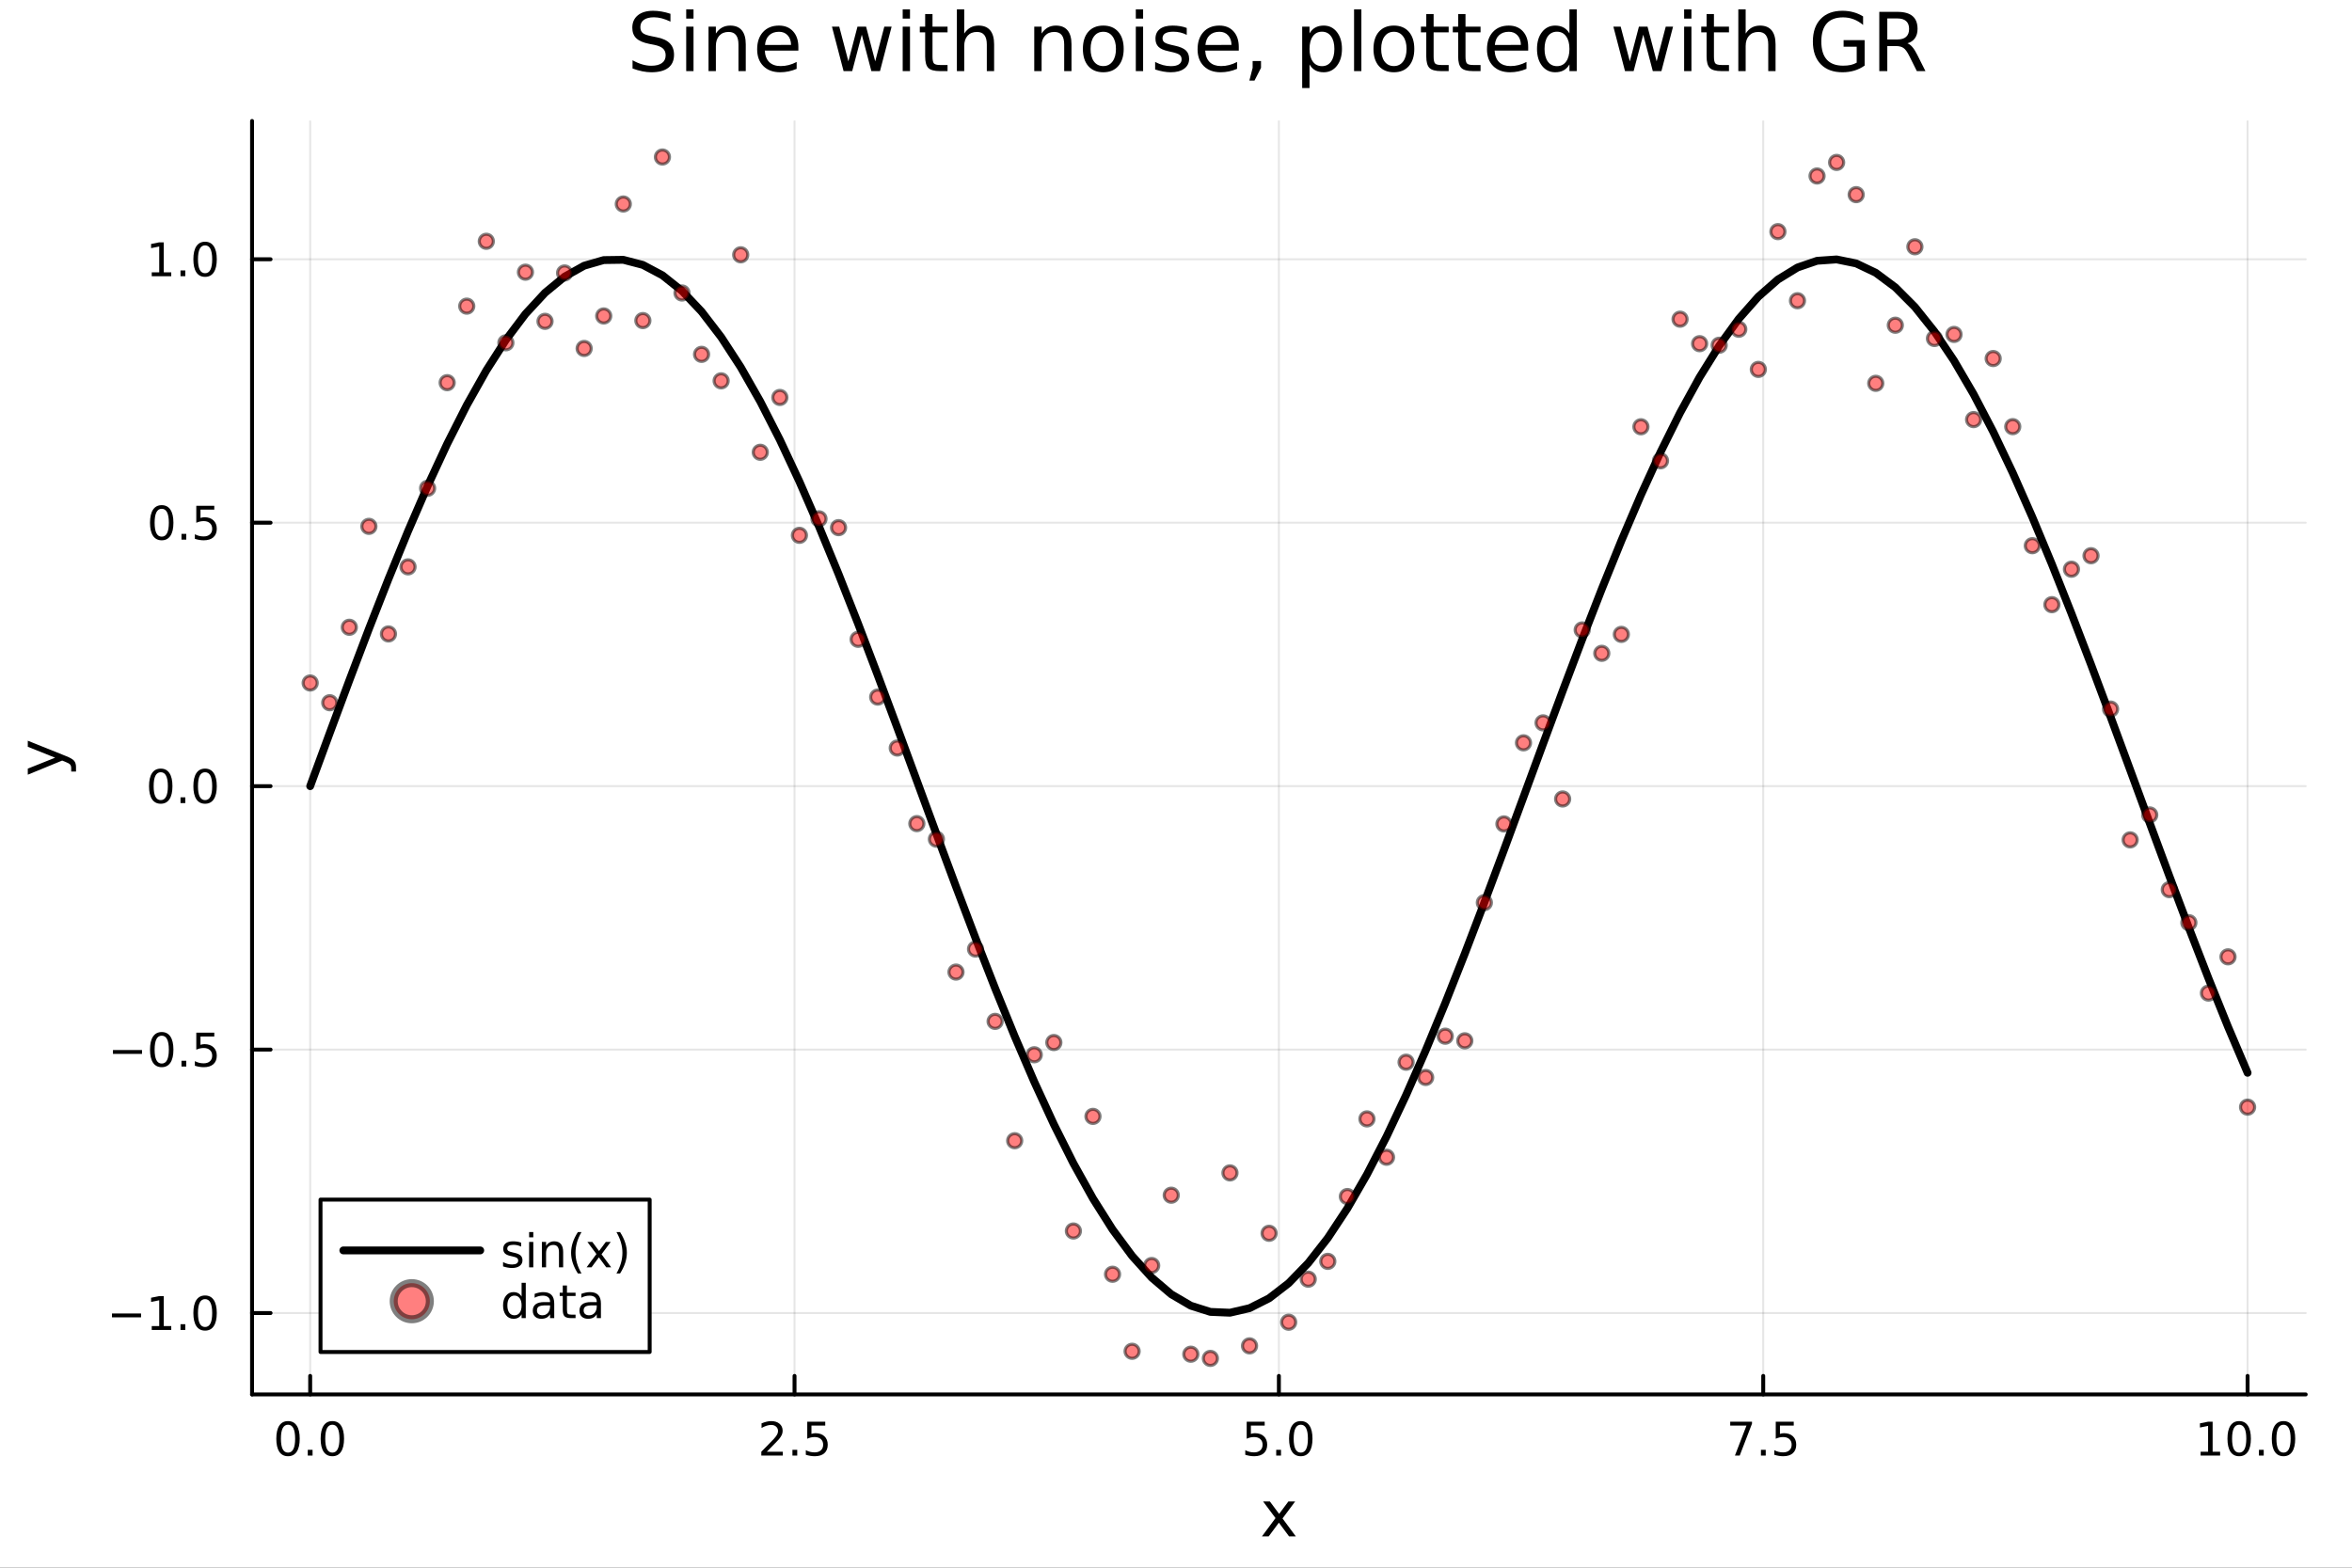 <?xml version="1.0" encoding="utf-8"?>
<svg xmlns="http://www.w3.org/2000/svg" xmlns:xlink="http://www.w3.org/1999/xlink" width="600" height="400" viewBox="0 0 2400 1600">
<rect x="0" y="0" width="2400" height="1600" fill="#333333" stroke="none"/>
<defs>
  <clipPath id="clip000">
    <rect x="0" y="0" width="2400" height="1600"/>
  </clipPath>
</defs>
<path clip-path="url(#clip000)" d="M0 1600 L2400 1600 L2400 0 L0 0  Z" fill="#ffffff" fill-rule="evenodd" fill-opacity="1"/>
<defs>
  <clipPath id="clip001">
    <rect x="480" y="0" width="1681" height="1600"/>
  </clipPath>
</defs>
<path clip-path="url(#clip000)" d="M257.204 1423.18 L2352.76 1423.18 L2352.76 123.472 L257.204 123.472  Z" fill="#ffffff" fill-rule="evenodd" fill-opacity="1"/>
<defs>
  <clipPath id="clip002">
    <rect x="257" y="123" width="2097" height="1301"/>
  </clipPath>
</defs>
<polyline clip-path="url(#clip002)" style="stroke:#000000; stroke-linecap:round; stroke-linejoin:round; stroke-width:2; stroke-opacity:0.1; fill:none" points="316.512,1423.18 316.512,123.472 "/>
<polyline clip-path="url(#clip002)" style="stroke:#000000; stroke-linecap:round; stroke-linejoin:round; stroke-width:2; stroke-opacity:0.1; fill:none" points="810.746,1423.18 810.746,123.472 "/>
<polyline clip-path="url(#clip002)" style="stroke:#000000; stroke-linecap:round; stroke-linejoin:round; stroke-width:2; stroke-opacity:0.1; fill:none" points="1304.98,1423.18 1304.98,123.472 "/>
<polyline clip-path="url(#clip002)" style="stroke:#000000; stroke-linecap:round; stroke-linejoin:round; stroke-width:2; stroke-opacity:0.1; fill:none" points="1799.21,1423.18 1799.21,123.472 "/>
<polyline clip-path="url(#clip002)" style="stroke:#000000; stroke-linecap:round; stroke-linejoin:round; stroke-width:2; stroke-opacity:0.1; fill:none" points="2293.45,1423.18 2293.45,123.472 "/>
<polyline clip-path="url(#clip002)" style="stroke:#000000; stroke-linecap:round; stroke-linejoin:round; stroke-width:2; stroke-opacity:0.1; fill:none" points="257.204,1340.1 2352.76,1340.1 "/>
<polyline clip-path="url(#clip002)" style="stroke:#000000; stroke-linecap:round; stroke-linejoin:round; stroke-width:2; stroke-opacity:0.1; fill:none" points="257.204,1071.23 2352.76,1071.23 "/>
<polyline clip-path="url(#clip002)" style="stroke:#000000; stroke-linecap:round; stroke-linejoin:round; stroke-width:2; stroke-opacity:0.1; fill:none" points="257.204,802.356 2352.76,802.356 "/>
<polyline clip-path="url(#clip002)" style="stroke:#000000; stroke-linecap:round; stroke-linejoin:round; stroke-width:2; stroke-opacity:0.1; fill:none" points="257.204,533.484 2352.76,533.484 "/>
<polyline clip-path="url(#clip002)" style="stroke:#000000; stroke-linecap:round; stroke-linejoin:round; stroke-width:2; stroke-opacity:0.1; fill:none" points="257.204,264.612 2352.76,264.612 "/>
<polyline clip-path="url(#clip000)" style="stroke:#000000; stroke-linecap:round; stroke-linejoin:round; stroke-width:4; stroke-opacity:1; fill:none" points="257.204,1423.18 2352.76,1423.18 "/>
<polyline clip-path="url(#clip000)" style="stroke:#000000; stroke-linecap:round; stroke-linejoin:round; stroke-width:4; stroke-opacity:1; fill:none" points="316.512,1423.18 316.512,1404.28 "/>
<polyline clip-path="url(#clip000)" style="stroke:#000000; stroke-linecap:round; stroke-linejoin:round; stroke-width:4; stroke-opacity:1; fill:none" points="810.746,1423.18 810.746,1404.28 "/>
<polyline clip-path="url(#clip000)" style="stroke:#000000; stroke-linecap:round; stroke-linejoin:round; stroke-width:4; stroke-opacity:1; fill:none" points="1304.98,1423.18 1304.98,1404.28 "/>
<polyline clip-path="url(#clip000)" style="stroke:#000000; stroke-linecap:round; stroke-linejoin:round; stroke-width:4; stroke-opacity:1; fill:none" points="1799.21,1423.18 1799.21,1404.28 "/>
<polyline clip-path="url(#clip000)" style="stroke:#000000; stroke-linecap:round; stroke-linejoin:round; stroke-width:4; stroke-opacity:1; fill:none" points="2293.45,1423.18 2293.45,1404.28 "/>
<path clip-path="url(#clip000)" d="M293.896 1454.1 Q290.285 1454.1 288.457 1457.66 Q286.651 1461.2 286.651 1468.33 Q286.651 1475.44 288.457 1479.01 Q290.285 1482.55 293.896 1482.55 Q297.531 1482.55 299.336 1479.01 Q301.165 1475.44 301.165 1468.33 Q301.165 1461.2 299.336 1457.66 Q297.531 1454.1 293.896 1454.1 M293.896 1450.39 Q299.707 1450.39 302.762 1455 Q305.841 1459.58 305.841 1468.33 Q305.841 1477.06 302.762 1481.67 Q299.707 1486.25 293.896 1486.25 Q288.086 1486.25 285.008 1481.67 Q281.952 1477.06 281.952 1468.33 Q281.952 1459.58 285.008 1455 Q288.086 1450.39 293.896 1450.39 Z" fill="#000000" fill-rule="nonzero" fill-opacity="1" /><path clip-path="url(#clip000)" d="M314.058 1479.7 L318.943 1479.7 L318.943 1485.58 L314.058 1485.58 L314.058 1479.7 Z" fill="#000000" fill-rule="nonzero" fill-opacity="1" /><path clip-path="url(#clip000)" d="M339.128 1454.1 Q335.517 1454.1 333.688 1457.66 Q331.882 1461.2 331.882 1468.33 Q331.882 1475.44 333.688 1479.01 Q335.517 1482.55 339.128 1482.55 Q342.762 1482.55 344.568 1479.01 Q346.396 1475.44 346.396 1468.33 Q346.396 1461.2 344.568 1457.66 Q342.762 1454.1 339.128 1454.1 M339.128 1450.39 Q344.938 1450.39 347.993 1455 Q351.072 1459.58 351.072 1468.33 Q351.072 1477.06 347.993 1481.67 Q344.938 1486.25 339.128 1486.25 Q333.318 1486.25 330.239 1481.67 Q327.183 1477.06 327.183 1468.33 Q327.183 1459.58 330.239 1455 Q333.318 1450.39 339.128 1450.39 Z" fill="#000000" fill-rule="nonzero" fill-opacity="1" /><path clip-path="url(#clip000)" d="M782.482 1481.64 L798.802 1481.64 L798.802 1485.58 L776.857 1485.58 L776.857 1481.64 Q779.519 1478.89 784.103 1474.26 Q788.709 1469.61 789.89 1468.27 Q792.135 1465.74 793.015 1464.01 Q793.917 1462.25 793.917 1460.56 Q793.917 1457.8 791.973 1456.07 Q790.052 1454.33 786.95 1454.33 Q784.751 1454.33 782.297 1455.09 Q779.867 1455.86 777.089 1457.41 L777.089 1452.69 Q779.913 1451.55 782.367 1450.97 Q784.82 1450.39 786.857 1450.39 Q792.228 1450.39 795.422 1453.08 Q798.616 1455.77 798.616 1460.26 Q798.616 1462.39 797.806 1464.31 Q797.019 1466.2 794.913 1468.8 Q794.334 1469.47 791.232 1472.69 Q788.13 1475.88 782.482 1481.64 Z" fill="#000000" fill-rule="nonzero" fill-opacity="1" /><path clip-path="url(#clip000)" d="M808.616 1479.7 L813.501 1479.7 L813.501 1485.58 L808.616 1485.58 L808.616 1479.7 Z" fill="#000000" fill-rule="nonzero" fill-opacity="1" /><path clip-path="url(#clip000)" d="M823.732 1451.02 L842.088 1451.02 L842.088 1454.96 L828.014 1454.96 L828.014 1463.43 Q829.033 1463.08 830.051 1462.92 Q831.07 1462.73 832.089 1462.73 Q837.876 1462.73 841.255 1465.9 Q844.635 1469.08 844.635 1474.49 Q844.635 1480.07 841.163 1483.17 Q837.69 1486.25 831.371 1486.25 Q829.195 1486.25 826.927 1485.88 Q824.681 1485.51 822.274 1484.77 L822.274 1480.07 Q824.357 1481.2 826.579 1481.76 Q828.801 1482.32 831.278 1482.32 Q835.283 1482.32 837.621 1480.21 Q839.959 1478.1 839.959 1474.49 Q839.959 1470.88 837.621 1468.77 Q835.283 1466.67 831.278 1466.67 Q829.403 1466.67 827.528 1467.08 Q825.677 1467.5 823.732 1468.38 L823.732 1451.02 Z" fill="#000000" fill-rule="nonzero" fill-opacity="1" /><path clip-path="url(#clip000)" d="M1272.14 1451.02 L1290.5 1451.02 L1290.5 1454.96 L1276.43 1454.96 L1276.43 1463.43 Q1277.45 1463.08 1278.46 1462.92 Q1279.48 1462.73 1280.5 1462.73 Q1286.29 1462.73 1289.67 1465.9 Q1293.05 1469.08 1293.05 1474.49 Q1293.05 1480.07 1289.57 1483.17 Q1286.1 1486.25 1279.78 1486.25 Q1277.61 1486.25 1275.34 1485.88 Q1273.09 1485.51 1270.69 1484.77 L1270.69 1480.07 Q1272.77 1481.2 1274.99 1481.76 Q1277.21 1482.32 1279.69 1482.32 Q1283.7 1482.32 1286.03 1480.21 Q1288.37 1478.1 1288.37 1474.49 Q1288.37 1470.88 1286.03 1468.77 Q1283.7 1466.67 1279.69 1466.67 Q1277.82 1466.67 1275.94 1467.08 Q1274.09 1467.5 1272.14 1468.38 L1272.14 1451.02 Z" fill="#000000" fill-rule="nonzero" fill-opacity="1" /><path clip-path="url(#clip000)" d="M1302.26 1479.7 L1307.14 1479.7 L1307.14 1485.58 L1302.26 1485.58 L1302.26 1479.7 Z" fill="#000000" fill-rule="nonzero" fill-opacity="1" /><path clip-path="url(#clip000)" d="M1327.33 1454.1 Q1323.72 1454.1 1321.89 1457.66 Q1320.08 1461.2 1320.08 1468.33 Q1320.08 1475.44 1321.89 1479.01 Q1323.72 1482.55 1327.33 1482.55 Q1330.96 1482.55 1332.77 1479.01 Q1334.6 1475.44 1334.6 1468.33 Q1334.6 1461.2 1332.77 1457.66 Q1330.96 1454.1 1327.33 1454.1 M1327.33 1450.39 Q1333.14 1450.39 1336.2 1455 Q1339.27 1459.58 1339.27 1468.33 Q1339.27 1477.06 1336.2 1481.67 Q1333.14 1486.25 1327.33 1486.25 Q1321.52 1486.25 1318.44 1481.67 Q1315.39 1477.06 1315.39 1468.33 Q1315.39 1459.58 1318.44 1455 Q1321.52 1450.39 1327.33 1450.39 Z" fill="#000000" fill-rule="nonzero" fill-opacity="1" /><path clip-path="url(#clip000)" d="M1765.53 1451.02 L1787.76 1451.02 L1787.76 1453.01 L1775.21 1485.58 L1770.33 1485.58 L1782.13 1454.96 L1765.53 1454.96 L1765.53 1451.02 Z" fill="#000000" fill-rule="nonzero" fill-opacity="1" /><path clip-path="url(#clip000)" d="M1796.88 1479.7 L1801.76 1479.7 L1801.76 1485.58 L1796.88 1485.58 L1796.88 1479.7 Z" fill="#000000" fill-rule="nonzero" fill-opacity="1" /><path clip-path="url(#clip000)" d="M1811.99 1451.02 L1830.35 1451.02 L1830.35 1454.96 L1816.27 1454.96 L1816.27 1463.43 Q1817.29 1463.08 1818.31 1462.92 Q1819.33 1462.73 1820.35 1462.73 Q1826.14 1462.73 1829.51 1465.9 Q1832.89 1469.08 1832.89 1474.49 Q1832.89 1480.07 1829.42 1483.17 Q1825.95 1486.25 1819.63 1486.25 Q1817.45 1486.25 1815.19 1485.88 Q1812.94 1485.51 1810.53 1484.77 L1810.53 1480.07 Q1812.62 1481.2 1814.84 1481.76 Q1817.06 1482.32 1819.54 1482.32 Q1823.54 1482.32 1825.88 1480.21 Q1828.22 1478.1 1828.22 1474.49 Q1828.22 1470.88 1825.88 1468.77 Q1823.54 1466.67 1819.54 1466.67 Q1817.66 1466.67 1815.79 1467.08 Q1813.94 1467.5 1811.99 1468.38 L1811.99 1451.02 Z" fill="#000000" fill-rule="nonzero" fill-opacity="1" /><path clip-path="url(#clip000)" d="M2245.52 1481.64 L2253.16 1481.64 L2253.16 1455.28 L2244.85 1456.95 L2244.85 1452.69 L2253.11 1451.02 L2257.79 1451.02 L2257.79 1481.64 L2265.43 1481.64 L2265.43 1485.58 L2245.52 1485.58 L2245.52 1481.64 Z" fill="#000000" fill-rule="nonzero" fill-opacity="1" /><path clip-path="url(#clip000)" d="M2284.87 1454.1 Q2281.26 1454.1 2279.43 1457.66 Q2277.63 1461.2 2277.63 1468.33 Q2277.63 1475.44 2279.43 1479.01 Q2281.26 1482.55 2284.87 1482.55 Q2288.51 1482.55 2290.31 1479.01 Q2292.14 1475.44 2292.14 1468.33 Q2292.14 1461.2 2290.31 1457.66 Q2288.51 1454.1 2284.87 1454.1 M2284.87 1450.39 Q2290.68 1450.39 2293.74 1455 Q2296.82 1459.58 2296.82 1468.33 Q2296.82 1477.06 2293.74 1481.67 Q2290.68 1486.25 2284.87 1486.25 Q2279.06 1486.25 2275.98 1481.67 Q2272.93 1477.06 2272.93 1468.33 Q2272.93 1459.58 2275.98 1455 Q2279.06 1450.39 2284.87 1450.39 Z" fill="#000000" fill-rule="nonzero" fill-opacity="1" /><path clip-path="url(#clip000)" d="M2305.03 1479.7 L2309.92 1479.7 L2309.92 1485.58 L2305.03 1485.58 L2305.03 1479.7 Z" fill="#000000" fill-rule="nonzero" fill-opacity="1" /><path clip-path="url(#clip000)" d="M2330.1 1454.1 Q2326.49 1454.1 2324.66 1457.66 Q2322.86 1461.2 2322.86 1468.33 Q2322.86 1475.44 2324.66 1479.01 Q2326.49 1482.55 2330.1 1482.55 Q2333.74 1482.55 2335.54 1479.01 Q2337.37 1475.44 2337.37 1468.33 Q2337.37 1461.2 2335.54 1457.66 Q2333.74 1454.1 2330.1 1454.1 M2330.1 1450.39 Q2335.91 1450.39 2338.97 1455 Q2342.05 1459.58 2342.05 1468.33 Q2342.05 1477.06 2338.97 1481.67 Q2335.91 1486.25 2330.1 1486.25 Q2324.29 1486.25 2321.21 1481.67 Q2318.16 1477.06 2318.16 1468.33 Q2318.16 1459.58 2321.21 1455 Q2324.29 1450.39 2330.1 1450.39 Z" fill="#000000" fill-rule="nonzero" fill-opacity="1" /><path clip-path="url(#clip000)" d="M1321.59 1532.4 L1308.7 1549.74 L1322.26 1568.04 L1315.36 1568.04 L1304.98 1554.04 L1294.6 1568.04 L1287.7 1568.04 L1301.54 1549.39 L1288.87 1532.4 L1295.78 1532.4 L1305.23 1545.1 L1314.69 1532.4 L1321.59 1532.4 Z" fill="#000000" fill-rule="nonzero" fill-opacity="1" /><polyline clip-path="url(#clip000)" style="stroke:#000000; stroke-linecap:round; stroke-linejoin:round; stroke-width:4; stroke-opacity:1; fill:none" points="257.204,1423.18 257.204,123.472 "/>
<polyline clip-path="url(#clip000)" style="stroke:#000000; stroke-linecap:round; stroke-linejoin:round; stroke-width:4; stroke-opacity:1; fill:none" points="257.204,1340.1 276.102,1340.1 "/>
<polyline clip-path="url(#clip000)" style="stroke:#000000; stroke-linecap:round; stroke-linejoin:round; stroke-width:4; stroke-opacity:1; fill:none" points="257.204,1071.23 276.102,1071.23 "/>
<polyline clip-path="url(#clip000)" style="stroke:#000000; stroke-linecap:round; stroke-linejoin:round; stroke-width:4; stroke-opacity:1; fill:none" points="257.204,802.356 276.102,802.356 "/>
<polyline clip-path="url(#clip000)" style="stroke:#000000; stroke-linecap:round; stroke-linejoin:round; stroke-width:4; stroke-opacity:1; fill:none" points="257.204,533.484 276.102,533.484 "/>
<polyline clip-path="url(#clip000)" style="stroke:#000000; stroke-linecap:round; stroke-linejoin:round; stroke-width:4; stroke-opacity:1; fill:none" points="257.204,264.612 276.102,264.612 "/>
<path clip-path="url(#clip000)" d="M114.26 1340.55 L143.936 1340.55 L143.936 1344.49 L114.26 1344.49 L114.26 1340.55 Z" fill="#000000" fill-rule="nonzero" fill-opacity="1" /><path clip-path="url(#clip000)" d="M154.839 1353.44 L162.477 1353.44 L162.477 1327.08 L154.167 1328.74 L154.167 1324.49 L162.431 1322.82 L167.107 1322.82 L167.107 1353.44 L174.746 1353.44 L174.746 1357.38 L154.839 1357.38 L154.839 1353.44 Z" fill="#000000" fill-rule="nonzero" fill-opacity="1" /><path clip-path="url(#clip000)" d="M184.19 1351.5 L189.075 1351.5 L189.075 1357.38 L184.19 1357.38 L184.19 1351.5 Z" fill="#000000" fill-rule="nonzero" fill-opacity="1" /><path clip-path="url(#clip000)" d="M209.26 1325.9 Q205.649 1325.9 203.82 1329.46 Q202.014 1333 202.014 1340.13 Q202.014 1347.24 203.82 1350.8 Q205.649 1354.35 209.26 1354.35 Q212.894 1354.35 214.699 1350.8 Q216.528 1347.24 216.528 1340.13 Q216.528 1333 214.699 1329.46 Q212.894 1325.9 209.26 1325.9 M209.26 1322.19 Q215.07 1322.19 218.125 1326.8 Q221.204 1331.38 221.204 1340.13 Q221.204 1348.86 218.125 1353.47 Q215.07 1358.05 209.26 1358.05 Q203.449 1358.05 200.371 1353.47 Q197.315 1348.86 197.315 1340.13 Q197.315 1331.38 200.371 1326.8 Q203.449 1322.19 209.26 1322.19 Z" fill="#000000" fill-rule="nonzero" fill-opacity="1" /><path clip-path="url(#clip000)" d="M115.256 1071.68 L144.931 1071.68 L144.931 1075.61 L115.256 1075.61 L115.256 1071.68 Z" fill="#000000" fill-rule="nonzero" fill-opacity="1" /><path clip-path="url(#clip000)" d="M165.024 1057.03 Q161.413 1057.03 159.584 1060.59 Q157.778 1064.13 157.778 1071.26 Q157.778 1078.37 159.584 1081.93 Q161.413 1085.47 165.024 1085.47 Q168.658 1085.47 170.464 1081.93 Q172.292 1078.37 172.292 1071.26 Q172.292 1064.13 170.464 1060.59 Q168.658 1057.03 165.024 1057.03 M165.024 1053.32 Q170.834 1053.32 173.889 1057.93 Q176.968 1062.51 176.968 1071.26 Q176.968 1079.99 173.889 1084.6 Q170.834 1089.18 165.024 1089.18 Q159.214 1089.18 156.135 1084.6 Q153.079 1079.99 153.079 1071.26 Q153.079 1062.51 156.135 1057.93 Q159.214 1053.32 165.024 1053.32 Z" fill="#000000" fill-rule="nonzero" fill-opacity="1" /><path clip-path="url(#clip000)" d="M185.186 1082.63 L190.07 1082.63 L190.07 1088.51 L185.186 1088.51 L185.186 1082.63 Z" fill="#000000" fill-rule="nonzero" fill-opacity="1" /><path clip-path="url(#clip000)" d="M200.301 1053.95 L218.658 1053.95 L218.658 1057.88 L204.584 1057.88 L204.584 1066.35 Q205.602 1066.01 206.621 1065.85 Q207.639 1065.66 208.658 1065.66 Q214.445 1065.66 217.824 1068.83 Q221.204 1072 221.204 1077.42 Q221.204 1083 217.732 1086.1 Q214.26 1089.18 207.94 1089.18 Q205.764 1089.18 203.496 1088.81 Q201.25 1088.44 198.843 1087.7 L198.843 1083 Q200.926 1084.13 203.149 1084.69 Q205.371 1085.24 207.848 1085.24 Q211.852 1085.24 214.19 1083.14 Q216.528 1081.03 216.528 1077.42 Q216.528 1073.81 214.19 1071.7 Q211.852 1069.6 207.848 1069.6 Q205.973 1069.6 204.098 1070.01 Q202.246 1070.43 200.301 1071.31 L200.301 1053.95 Z" fill="#000000" fill-rule="nonzero" fill-opacity="1" /><path clip-path="url(#clip000)" d="M164.028 788.154 Q160.417 788.154 158.589 791.719 Q156.783 795.261 156.783 802.39 Q156.783 809.497 158.589 813.062 Q160.417 816.603 164.028 816.603 Q167.663 816.603 169.468 813.062 Q171.297 809.497 171.297 802.39 Q171.297 795.261 169.468 791.719 Q167.663 788.154 164.028 788.154 M164.028 784.451 Q169.839 784.451 172.894 789.057 Q175.973 793.64 175.973 802.39 Q175.973 811.117 172.894 815.724 Q169.839 820.307 164.028 820.307 Q158.218 820.307 155.14 815.724 Q152.084 811.117 152.084 802.39 Q152.084 793.64 155.14 789.057 Q158.218 784.451 164.028 784.451 Z" fill="#000000" fill-rule="nonzero" fill-opacity="1" /><path clip-path="url(#clip000)" d="M184.19 813.756 L189.075 813.756 L189.075 819.636 L184.19 819.636 L184.19 813.756 Z" fill="#000000" fill-rule="nonzero" fill-opacity="1" /><path clip-path="url(#clip000)" d="M209.26 788.154 Q205.649 788.154 203.82 791.719 Q202.014 795.261 202.014 802.39 Q202.014 809.497 203.82 813.062 Q205.649 816.603 209.26 816.603 Q212.894 816.603 214.699 813.062 Q216.528 809.497 216.528 802.39 Q216.528 795.261 214.699 791.719 Q212.894 788.154 209.26 788.154 M209.26 784.451 Q215.07 784.451 218.125 789.057 Q221.204 793.64 221.204 802.39 Q221.204 811.117 218.125 815.724 Q215.07 820.307 209.26 820.307 Q203.449 820.307 200.371 815.724 Q197.315 811.117 197.315 802.39 Q197.315 793.64 200.371 789.057 Q203.449 784.451 209.26 784.451 Z" fill="#000000" fill-rule="nonzero" fill-opacity="1" /><path clip-path="url(#clip000)" d="M165.024 519.283 Q161.413 519.283 159.584 522.848 Q157.778 526.389 157.778 533.519 Q157.778 540.625 159.584 544.19 Q161.413 547.732 165.024 547.732 Q168.658 547.732 170.464 544.19 Q172.292 540.625 172.292 533.519 Q172.292 526.389 170.464 522.848 Q168.658 519.283 165.024 519.283 M165.024 515.579 Q170.834 515.579 173.889 520.185 Q176.968 524.769 176.968 533.519 Q176.968 542.246 173.889 546.852 Q170.834 551.435 165.024 551.435 Q159.214 551.435 156.135 546.852 Q153.079 542.246 153.079 533.519 Q153.079 524.769 156.135 520.185 Q159.214 515.579 165.024 515.579 Z" fill="#000000" fill-rule="nonzero" fill-opacity="1" /><path clip-path="url(#clip000)" d="M185.186 544.884 L190.07 544.884 L190.07 550.764 L185.186 550.764 L185.186 544.884 Z" fill="#000000" fill-rule="nonzero" fill-opacity="1" /><path clip-path="url(#clip000)" d="M200.301 516.204 L218.658 516.204 L218.658 520.139 L204.584 520.139 L204.584 528.611 Q205.602 528.264 206.621 528.102 Q207.639 527.917 208.658 527.917 Q214.445 527.917 217.824 531.088 Q221.204 534.259 221.204 539.676 Q221.204 545.255 217.732 548.357 Q214.26 551.435 207.94 551.435 Q205.764 551.435 203.496 551.065 Q201.25 550.695 198.843 549.954 L198.843 545.255 Q200.926 546.389 203.149 546.945 Q205.371 547.5 207.848 547.5 Q211.852 547.5 214.19 545.394 Q216.528 543.287 216.528 539.676 Q216.528 536.065 214.19 533.959 Q211.852 531.852 207.848 531.852 Q205.973 531.852 204.098 532.269 Q202.246 532.685 200.301 533.565 L200.301 516.204 Z" fill="#000000" fill-rule="nonzero" fill-opacity="1" /><path clip-path="url(#clip000)" d="M154.839 277.957 L162.477 277.957 L162.477 251.592 L154.167 253.258 L154.167 248.999 L162.431 247.332 L167.107 247.332 L167.107 277.957 L174.746 277.957 L174.746 281.892 L154.839 281.892 L154.839 277.957 Z" fill="#000000" fill-rule="nonzero" fill-opacity="1" /><path clip-path="url(#clip000)" d="M184.19 276.013 L189.075 276.013 L189.075 281.892 L184.19 281.892 L184.19 276.013 Z" fill="#000000" fill-rule="nonzero" fill-opacity="1" /><path clip-path="url(#clip000)" d="M209.26 250.411 Q205.649 250.411 203.82 253.976 Q202.014 257.518 202.014 264.647 Q202.014 271.754 203.82 275.318 Q205.649 278.86 209.26 278.86 Q212.894 278.86 214.699 275.318 Q216.528 271.754 216.528 264.647 Q216.528 257.518 214.699 253.976 Q212.894 250.411 209.26 250.411 M209.26 246.707 Q215.07 246.707 218.125 251.314 Q221.204 255.897 221.204 264.647 Q221.204 273.374 218.125 277.98 Q215.07 282.564 209.26 282.564 Q203.449 282.564 200.371 277.98 Q197.315 273.374 197.315 264.647 Q197.315 255.897 200.371 251.314 Q203.449 246.707 209.26 246.707 Z" fill="#000000" fill-rule="nonzero" fill-opacity="1" /><path clip-path="url(#clip000)" d="M67.314 771.639 Q73.68 774.122 75.622 776.477 Q77.563 778.832 77.563 782.779 L77.563 787.458 L72.662 787.458 L72.662 784.02 Q72.662 781.601 71.516 780.265 Q70.37 778.928 66.105 777.305 L63.431 776.254 L28.356 790.673 L28.356 784.466 L56.238 773.326 L28.356 762.186 L28.356 755.979 L67.314 771.639 Z" fill="#000000" fill-rule="nonzero" fill-opacity="1" /><path clip-path="url(#clip000)" d="M684.138 14.081 L684.138 22.061 Q679.48 19.833 675.348 18.739 Q671.216 17.646 667.368 17.646 Q660.684 17.646 657.038 20.238 Q653.433 22.831 653.433 27.611 Q653.433 31.621 655.823 33.687 Q658.253 35.713 664.978 36.969 L669.92 37.981 Q679.075 39.723 683.409 44.139 Q687.784 48.514 687.784 55.886 Q687.784 64.677 681.87 69.214 Q675.996 73.751 664.613 73.751 Q660.319 73.751 655.458 72.778 Q650.637 71.806 645.452 69.902 L645.452 61.477 Q650.435 64.272 655.215 65.689 Q659.995 67.107 664.613 67.107 Q671.621 67.107 675.429 64.353 Q679.237 61.598 679.237 56.494 Q679.237 52.038 676.482 49.526 Q673.768 47.015 667.53 45.759 L662.547 44.787 Q653.392 42.964 649.301 39.075 Q645.209 35.186 645.209 28.259 Q645.209 20.238 650.84 15.62 Q656.511 11.002 666.436 11.002 Q670.689 11.002 675.105 11.772 Q679.52 12.542 684.138 14.081 Z" fill="#000000" fill-rule="nonzero" fill-opacity="1" /><path clip-path="url(#clip000)" d="M700.22 27.206 L707.674 27.206 L707.674 72.576 L700.22 72.576 L700.22 27.206 M700.22 9.544 L707.674 9.544 L707.674 18.983 L700.22 18.983 L700.22 9.544 Z" fill="#000000" fill-rule="nonzero" fill-opacity="1" /><path clip-path="url(#clip000)" d="M760.984 45.192 L760.984 72.576 L753.53 72.576 L753.53 45.435 Q753.53 38.994 751.019 35.794 Q748.507 32.594 743.484 32.594 Q737.448 32.594 733.965 36.442 Q730.481 40.29 730.481 46.934 L730.481 72.576 L722.987 72.576 L722.987 27.206 L730.481 27.206 L730.481 34.254 Q733.154 30.163 736.76 28.138 Q740.405 26.112 745.145 26.112 Q752.963 26.112 756.974 30.973 Q760.984 35.794 760.984 45.192 Z" fill="#000000" fill-rule="nonzero" fill-opacity="1" /><path clip-path="url(#clip000)" d="M814.659 48.028 L814.659 51.673 L780.388 51.673 Q780.874 59.37 785.006 63.421 Q789.178 67.431 796.591 67.431 Q800.885 67.431 804.896 66.378 Q808.947 65.325 812.917 63.218 L812.917 70.267 Q808.906 71.968 804.693 72.86 Q800.48 73.751 796.146 73.751 Q785.289 73.751 778.93 67.431 Q772.61 61.112 772.61 50.337 Q772.61 39.197 778.605 32.675 Q784.641 26.112 794.85 26.112 Q804.005 26.112 809.311 32.026 Q814.659 37.9 814.659 48.028 M807.205 45.84 Q807.124 39.723 803.762 36.077 Q800.44 32.431 794.931 32.431 Q788.692 32.431 784.925 35.956 Q781.198 39.48 780.631 45.88 L807.205 45.84 Z" fill="#000000" fill-rule="nonzero" fill-opacity="1" /><path clip-path="url(#clip000)" d="M848.929 27.206 L856.383 27.206 L865.7 62.611 L874.976 27.206 L883.767 27.206 L893.084 62.611 L902.361 27.206 L909.814 27.206 L897.945 72.576 L889.155 72.576 L879.392 35.389 L869.589 72.576 L860.798 72.576 L848.929 27.206 Z" fill="#000000" fill-rule="nonzero" fill-opacity="1" /><path clip-path="url(#clip000)" d="M921.116 27.206 L928.57 27.206 L928.57 72.576 L921.116 72.576 L921.116 27.206 M921.116 9.544 L928.57 9.544 L928.57 18.983 L921.116 18.983 L921.116 9.544 Z" fill="#000000" fill-rule="nonzero" fill-opacity="1" /><path clip-path="url(#clip000)" d="M951.539 14.324 L951.539 27.206 L966.892 27.206 L966.892 32.999 L951.539 32.999 L951.539 57.628 Q951.539 63.178 953.037 64.758 Q954.577 66.338 959.235 66.338 L966.892 66.338 L966.892 72.576 L959.235 72.576 Q950.607 72.576 947.326 69.376 Q944.044 66.135 944.044 57.628 L944.044 32.999 L938.576 32.999 L938.576 27.206 L944.044 27.206 L944.044 14.324 L951.539 14.324 Z" fill="#000000" fill-rule="nonzero" fill-opacity="1" /><path clip-path="url(#clip000)" d="M1014.41 45.192 L1014.41 72.576 L1006.95 72.576 L1006.95 45.435 Q1006.95 38.994 1004.44 35.794 Q1001.93 32.594 996.909 32.594 Q990.873 32.594 987.389 36.442 Q983.905 40.29 983.905 46.934 L983.905 72.576 L976.411 72.576 L976.411 9.544 L983.905 9.544 L983.905 34.254 Q986.579 30.163 990.184 28.138 Q993.83 26.112 998.57 26.112 Q1006.39 26.112 1010.4 30.973 Q1014.41 35.794 1014.41 45.192 Z" fill="#000000" fill-rule="nonzero" fill-opacity="1" /><path clip-path="url(#clip000)" d="M1093.36 45.192 L1093.36 72.576 L1085.91 72.576 L1085.91 45.435 Q1085.91 38.994 1083.4 35.794 Q1080.88 32.594 1075.86 32.594 Q1069.82 32.594 1066.34 36.442 Q1062.86 40.29 1062.86 46.934 L1062.86 72.576 L1055.36 72.576 L1055.36 27.206 L1062.86 27.206 L1062.86 34.254 Q1065.53 30.163 1069.14 28.138 Q1072.78 26.112 1077.52 26.112 Q1085.34 26.112 1089.35 30.973 Q1093.36 35.794 1093.36 45.192 Z" fill="#000000" fill-rule="nonzero" fill-opacity="1" /><path clip-path="url(#clip000)" d="M1125.81 32.431 Q1119.81 32.431 1116.33 37.131 Q1112.85 41.789 1112.85 49.931 Q1112.85 58.074 1116.29 62.773 Q1119.77 67.431 1125.81 67.431 Q1131.76 67.431 1135.25 62.732 Q1138.73 58.033 1138.73 49.931 Q1138.73 41.87 1135.25 37.171 Q1131.76 32.431 1125.81 32.431 M1125.81 26.112 Q1135.53 26.112 1141.08 32.431 Q1146.63 38.751 1146.63 49.931 Q1146.63 61.071 1141.08 67.431 Q1135.53 73.751 1125.81 73.751 Q1116.05 73.751 1110.5 67.431 Q1104.99 61.071 1104.99 49.931 Q1104.99 38.751 1110.5 32.431 Q1116.05 26.112 1125.81 26.112 Z" fill="#000000" fill-rule="nonzero" fill-opacity="1" /><path clip-path="url(#clip000)" d="M1158.99 27.206 L1166.44 27.206 L1166.44 72.576 L1158.99 72.576 L1158.99 27.206 M1158.99 9.544 L1166.44 9.544 L1166.44 18.983 L1158.99 18.983 L1158.99 9.544 Z" fill="#000000" fill-rule="nonzero" fill-opacity="1" /><path clip-path="url(#clip000)" d="M1210.96 28.543 L1210.96 35.591 Q1207.8 33.971 1204.4 33.161 Q1200.99 32.35 1197.35 32.35 Q1191.8 32.35 1189 34.052 Q1186.25 35.753 1186.25 39.156 Q1186.25 41.749 1188.23 43.248 Q1190.22 44.706 1196.21 46.043 L1198.77 46.61 Q1206.71 48.311 1210.03 51.43 Q1213.39 54.509 1213.39 60.059 Q1213.39 66.378 1208.37 70.064 Q1203.38 73.751 1194.63 73.751 Q1190.99 73.751 1187.02 73.022 Q1183.09 72.333 1178.71 70.915 L1178.71 63.218 Q1182.85 65.365 1186.86 66.459 Q1190.87 67.512 1194.8 67.512 Q1200.06 67.512 1202.9 65.73 Q1205.73 63.907 1205.73 60.626 Q1205.73 57.588 1203.67 55.967 Q1201.64 54.347 1194.71 52.848 L1192.12 52.24 Q1185.19 50.782 1182.12 47.785 Q1179.04 44.746 1179.04 39.48 Q1179.04 33.08 1183.57 29.596 Q1188.11 26.112 1196.46 26.112 Q1200.59 26.112 1204.23 26.72 Q1207.88 27.327 1210.96 28.543 Z" fill="#000000" fill-rule="nonzero" fill-opacity="1" /><path clip-path="url(#clip000)" d="M1264.07 48.028 L1264.07 51.673 L1229.8 51.673 Q1230.28 59.37 1234.41 63.421 Q1238.59 67.431 1246 67.431 Q1250.29 67.431 1254.3 66.378 Q1258.35 65.325 1262.32 63.218 L1262.32 70.267 Q1258.31 71.968 1254.1 72.86 Q1249.89 73.751 1245.55 73.751 Q1234.7 73.751 1228.34 67.431 Q1222.02 61.112 1222.02 50.337 Q1222.02 39.197 1228.01 32.675 Q1234.05 26.112 1244.26 26.112 Q1253.41 26.112 1258.72 32.026 Q1264.07 37.9 1264.07 48.028 M1256.61 45.84 Q1256.53 39.723 1253.17 36.077 Q1249.85 32.431 1244.34 32.431 Q1238.1 32.431 1234.33 35.956 Q1230.61 39.48 1230.04 45.88 L1256.61 45.84 Z" fill="#000000" fill-rule="nonzero" fill-opacity="1" /><path clip-path="url(#clip000)" d="M1278.2 62.287 L1286.75 62.287 L1286.75 69.254 L1280.11 82.217 L1274.88 82.217 L1278.2 69.254 L1278.2 62.287 Z" fill="#000000" fill-rule="nonzero" fill-opacity="1" /><path clip-path="url(#clip000)" d="M1336.25 65.77 L1336.25 89.833 L1328.76 89.833 L1328.76 27.206 L1336.25 27.206 L1336.25 34.092 Q1338.6 30.041 1342.17 28.097 Q1345.77 26.112 1350.76 26.112 Q1359.02 26.112 1364.16 32.675 Q1369.35 39.237 1369.35 49.931 Q1369.35 60.626 1364.16 67.188 Q1359.02 73.751 1350.76 73.751 Q1345.77 73.751 1342.17 71.806 Q1338.6 69.821 1336.25 65.77 M1361.61 49.931 Q1361.61 41.708 1358.21 37.05 Q1354.85 32.35 1348.93 32.35 Q1343.02 32.35 1339.62 37.05 Q1336.25 41.708 1336.25 49.931 Q1336.25 58.155 1339.62 62.854 Q1343.02 67.512 1348.93 67.512 Q1354.85 67.512 1358.21 62.854 Q1361.61 58.155 1361.61 49.931 Z" fill="#000000" fill-rule="nonzero" fill-opacity="1" /><path clip-path="url(#clip000)" d="M1381.7 9.544 L1389.16 9.544 L1389.16 72.576 L1381.7 72.576 L1381.7 9.544 Z" fill="#000000" fill-rule="nonzero" fill-opacity="1" /><path clip-path="url(#clip000)" d="M1422.33 32.431 Q1416.34 32.431 1412.86 37.131 Q1409.37 41.789 1409.37 49.931 Q1409.37 58.074 1412.82 62.773 Q1416.3 67.431 1422.33 67.431 Q1428.29 67.431 1431.77 62.732 Q1435.26 58.033 1435.26 49.931 Q1435.26 41.87 1431.77 37.171 Q1428.29 32.431 1422.33 32.431 M1422.33 26.112 Q1432.06 26.112 1437.61 32.431 Q1443.16 38.751 1443.16 49.931 Q1443.16 61.071 1437.61 67.431 Q1432.06 73.751 1422.33 73.751 Q1412.57 73.751 1407.02 67.431 Q1401.51 61.071 1401.51 49.931 Q1401.51 38.751 1407.02 32.431 Q1412.57 26.112 1422.33 26.112 Z" fill="#000000" fill-rule="nonzero" fill-opacity="1" /><path clip-path="url(#clip000)" d="M1462.88 14.324 L1462.88 27.206 L1478.24 27.206 L1478.24 32.999 L1462.88 32.999 L1462.88 57.628 Q1462.88 63.178 1464.38 64.758 Q1465.92 66.338 1470.58 66.338 L1478.24 66.338 L1478.24 72.576 L1470.58 72.576 Q1461.95 72.576 1458.67 69.376 Q1455.39 66.135 1455.39 57.628 L1455.39 32.999 L1449.92 32.999 L1449.92 27.206 L1455.39 27.206 L1455.39 14.324 L1462.88 14.324 Z" fill="#000000" fill-rule="nonzero" fill-opacity="1" /><path clip-path="url(#clip000)" d="M1495.41 14.324 L1495.41 27.206 L1510.77 27.206 L1510.77 32.999 L1495.41 32.999 L1495.41 57.628 Q1495.41 63.178 1496.91 64.758 Q1498.45 66.338 1503.11 66.338 L1510.77 66.338 L1510.77 72.576 L1503.11 72.576 Q1494.48 72.576 1491.2 69.376 Q1487.92 66.135 1487.92 57.628 L1487.92 32.999 L1482.45 32.999 L1482.45 27.206 L1487.92 27.206 L1487.92 14.324 L1495.41 14.324 Z" fill="#000000" fill-rule="nonzero" fill-opacity="1" /><path clip-path="url(#clip000)" d="M1559.38 48.028 L1559.38 51.673 L1525.11 51.673 Q1525.59 59.37 1529.72 63.421 Q1533.9 67.431 1541.31 67.431 Q1545.6 67.431 1549.61 66.378 Q1553.66 65.325 1557.63 63.218 L1557.63 70.267 Q1553.62 71.968 1549.41 72.86 Q1545.2 73.751 1540.86 73.751 Q1530.01 73.751 1523.65 67.431 Q1517.33 61.112 1517.33 50.337 Q1517.33 39.197 1523.32 32.675 Q1529.36 26.112 1539.57 26.112 Q1548.72 26.112 1554.03 32.026 Q1559.38 37.9 1559.38 48.028 M1551.92 45.84 Q1551.84 39.723 1548.48 36.077 Q1545.16 32.431 1539.65 32.431 Q1533.41 32.431 1529.64 35.956 Q1525.92 39.48 1525.35 45.88 L1551.92 45.84 Z" fill="#000000" fill-rule="nonzero" fill-opacity="1" /><path clip-path="url(#clip000)" d="M1601.47 34.092 L1601.47 9.544 L1608.92 9.544 L1608.92 72.576 L1601.47 72.576 L1601.47 65.77 Q1599.12 69.821 1595.51 71.806 Q1591.95 73.751 1586.92 73.751 Q1578.7 73.751 1573.51 67.188 Q1568.37 60.626 1568.37 49.931 Q1568.37 39.237 1573.51 32.675 Q1578.7 26.112 1586.92 26.112 Q1591.95 26.112 1595.51 28.097 Q1599.12 30.041 1601.47 34.092 M1576.07 49.931 Q1576.07 58.155 1579.43 62.854 Q1582.83 67.512 1588.75 67.512 Q1594.66 67.512 1598.06 62.854 Q1601.47 58.155 1601.47 49.931 Q1601.47 41.708 1598.06 37.05 Q1594.66 32.35 1588.75 32.35 Q1582.83 32.35 1579.43 37.05 Q1576.07 41.708 1576.07 49.931 Z" fill="#000000" fill-rule="nonzero" fill-opacity="1" /><path clip-path="url(#clip000)" d="M1646.31 27.206 L1653.76 27.206 L1663.08 62.611 L1672.36 27.206 L1681.15 27.206 L1690.46 62.611 L1699.74 27.206 L1707.19 27.206 L1695.33 72.576 L1686.53 72.576 L1676.77 35.389 L1666.97 72.576 L1658.18 72.576 L1646.31 27.206 Z" fill="#000000" fill-rule="nonzero" fill-opacity="1" /><path clip-path="url(#clip000)" d="M1718.5 27.206 L1725.95 27.206 L1725.95 72.576 L1718.5 72.576 L1718.5 27.206 M1718.5 9.544 L1725.95 9.544 L1725.95 18.983 L1718.5 18.983 L1718.5 9.544 Z" fill="#000000" fill-rule="nonzero" fill-opacity="1" /><path clip-path="url(#clip000)" d="M1748.92 14.324 L1748.92 27.206 L1764.27 27.206 L1764.27 32.999 L1748.92 32.999 L1748.92 57.628 Q1748.92 63.178 1750.42 64.758 Q1751.96 66.338 1756.62 66.338 L1764.27 66.338 L1764.27 72.576 L1756.62 72.576 Q1747.99 72.576 1744.71 69.376 Q1741.42 66.135 1741.42 57.628 L1741.42 32.999 L1735.96 32.999 L1735.96 27.206 L1741.42 27.206 L1741.42 14.324 L1748.92 14.324 Z" fill="#000000" fill-rule="nonzero" fill-opacity="1" /><path clip-path="url(#clip000)" d="M1811.79 45.192 L1811.79 72.576 L1804.33 72.576 L1804.33 45.435 Q1804.33 38.994 1801.82 35.794 Q1799.31 32.594 1794.29 32.594 Q1788.25 32.594 1784.77 36.442 Q1781.29 40.29 1781.29 46.934 L1781.29 72.576 L1773.79 72.576 L1773.79 9.544 L1781.29 9.544 L1781.29 34.254 Q1783.96 30.163 1787.56 28.138 Q1791.21 26.112 1795.95 26.112 Q1803.77 26.112 1807.78 30.973 Q1811.79 35.794 1811.79 45.192 Z" fill="#000000" fill-rule="nonzero" fill-opacity="1" /><path clip-path="url(#clip000)" d="M1894.59 63.948 L1894.59 47.703 L1881.22 47.703 L1881.22 40.979 L1902.69 40.979 L1902.69 66.945 Q1897.95 70.308 1892.24 72.049 Q1886.53 73.751 1880.05 73.751 Q1865.87 73.751 1857.85 65.487 Q1849.87 57.183 1849.87 42.397 Q1849.87 27.57 1857.85 19.307 Q1865.87 11.002 1880.05 11.002 Q1885.96 11.002 1891.27 12.461 Q1896.61 13.919 1901.11 16.755 L1901.11 25.464 Q1896.57 21.616 1891.47 19.671 Q1886.37 17.727 1880.73 17.727 Q1869.64 17.727 1864.05 23.925 Q1858.5 30.122 1858.5 42.397 Q1858.5 54.63 1864.05 60.828 Q1869.64 67.026 1880.73 67.026 Q1885.07 67.026 1888.47 66.297 Q1891.87 65.527 1894.59 63.948 Z" fill="#000000" fill-rule="nonzero" fill-opacity="1" /><path clip-path="url(#clip000)" d="M1946.32 44.22 Q1948.95 45.111 1951.42 48.028 Q1953.93 50.944 1956.45 56.048 L1964.75 72.576 L1955.96 72.576 L1948.22 57.061 Q1945.23 50.985 1942.39 49 Q1939.59 47.015 1934.73 47.015 L1925.82 47.015 L1925.82 72.576 L1917.64 72.576 L1917.64 12.096 L1936.11 12.096 Q1946.48 12.096 1951.59 16.43 Q1956.69 20.765 1956.69 29.515 Q1956.69 35.227 1954.02 38.994 Q1951.38 42.761 1946.32 44.22 M1925.82 18.82 L1925.82 40.29 L1936.11 40.29 Q1942.03 40.29 1945.02 37.576 Q1948.06 34.822 1948.06 29.515 Q1948.06 24.208 1945.02 21.535 Q1942.03 18.82 1936.11 18.82 L1925.82 18.82 Z" fill="#000000" fill-rule="nonzero" fill-opacity="1" /><polyline clip-path="url(#clip002)" style="stroke:#000000; stroke-linecap:round; stroke-linejoin:round; stroke-width:8; stroke-opacity:1; fill:none" points="316.512,802.356 336.481,748.13 356.45,694.458 376.419,641.886 396.388,590.949 416.357,542.168 436.326,496.039 456.295,453.033 476.264,413.587 496.234,378.106 516.203,346.949 536.172,320.434 556.141,298.833 576.11,282.365 596.079,271.197 616.048,265.445 636.017,265.166 655.986,270.363 675.955,280.984 695.924,296.919 715.893,318.007 735.862,344.033 755.831,374.731 775.8,409.789 795.769,448.849 815.738,491.512 835.707,537.344 855.676,585.878 875.645,636.618 895.614,689.049 915.584,742.634 935.553,796.828 955.522,851.078 975.491,904.832 995.46,957.541 1015.43,1008.67 1035.4,1057.69 1055.37,1104.11 1075.34,1147.46 1095.3,1187.28 1115.27,1223.19 1135.24,1254.8 1155.21,1281.8 1175.18,1303.91 1195.15,1320.91 1215.12,1332.62 1235.09,1338.93 1255.06,1339.77 1275.03,1335.13 1295,1325.05 1314.96,1309.65 1334.93,1289.08 1354.9,1263.54 1374.87,1233.31 1394.84,1198.68 1414.81,1160.01 1434.78,1117.69 1454.75,1072.16 1474.72,1023.88 1494.69,973.343 1514.65,921.06 1534.62,867.568 1554.59,813.41 1574.56,759.14 1594.53,705.311 1614.5,652.471 1634.47,601.158 1654.44,551.897 1674.41,505.189 1694.38,461.511 1714.35,421.307 1734.31,384.988 1754.28,352.924 1774.25,325.441 1794.22,302.82 1814.19,285.292 1834.16,273.034 1854.13,266.173 1874.1,264.778 1894.07,268.863 1914.04,278.387 1934,293.252 1953.97,313.307 1973.94,338.348 1993.91,368.119 2013.88,402.317 2033.85,440.593 2053.82,482.557 2073.79,527.781 2093.76,575.804 2113.73,626.137 2133.7,678.266 2153.66,731.66 2173.63,785.775 2193.6,840.059 2213.57,893.958 2233.54,946.924 2253.51,998.416 2273.48,1047.91 2293.45,1094.9 "/>
<circle clip-path="url(#clip002)" cx="316.512" cy="697.068" r="7.2" fill="#ff0000" fill-rule="evenodd" fill-opacity="0.5" stroke="#000000" stroke-opacity="0.5" stroke-width="3.2"/>
<circle clip-path="url(#clip002)" cx="336.481" cy="717.205" r="7.2" fill="#ff0000" fill-rule="evenodd" fill-opacity="0.5" stroke="#000000" stroke-opacity="0.5" stroke-width="3.2"/>
<circle clip-path="url(#clip002)" cx="356.45" cy="640.208" r="7.2" fill="#ff0000" fill-rule="evenodd" fill-opacity="0.5" stroke="#000000" stroke-opacity="0.5" stroke-width="3.2"/>
<circle clip-path="url(#clip002)" cx="376.419" cy="537.202" r="7.2" fill="#ff0000" fill-rule="evenodd" fill-opacity="0.5" stroke="#000000" stroke-opacity="0.5" stroke-width="3.2"/>
<circle clip-path="url(#clip002)" cx="396.388" cy="646.998" r="7.2" fill="#ff0000" fill-rule="evenodd" fill-opacity="0.5" stroke="#000000" stroke-opacity="0.5" stroke-width="3.2"/>
<circle clip-path="url(#clip002)" cx="416.357" cy="578.55" r="7.2" fill="#ff0000" fill-rule="evenodd" fill-opacity="0.5" stroke="#000000" stroke-opacity="0.5" stroke-width="3.2"/>
<circle clip-path="url(#clip002)" cx="436.326" cy="498.345" r="7.2" fill="#ff0000" fill-rule="evenodd" fill-opacity="0.5" stroke="#000000" stroke-opacity="0.5" stroke-width="3.2"/>
<circle clip-path="url(#clip002)" cx="456.295" cy="390.562" r="7.2" fill="#ff0000" fill-rule="evenodd" fill-opacity="0.5" stroke="#000000" stroke-opacity="0.5" stroke-width="3.2"/>
<circle clip-path="url(#clip002)" cx="476.264" cy="312.452" r="7.2" fill="#ff0000" fill-rule="evenodd" fill-opacity="0.5" stroke="#000000" stroke-opacity="0.5" stroke-width="3.2"/>
<circle clip-path="url(#clip002)" cx="496.234" cy="246.257" r="7.2" fill="#ff0000" fill-rule="evenodd" fill-opacity="0.5" stroke="#000000" stroke-opacity="0.5" stroke-width="3.2"/>
<circle clip-path="url(#clip002)" cx="516.203" cy="349.856" r="7.2" fill="#ff0000" fill-rule="evenodd" fill-opacity="0.5" stroke="#000000" stroke-opacity="0.5" stroke-width="3.2"/>
<circle clip-path="url(#clip002)" cx="536.172" cy="277.798" r="7.2" fill="#ff0000" fill-rule="evenodd" fill-opacity="0.5" stroke="#000000" stroke-opacity="0.5" stroke-width="3.2"/>
<circle clip-path="url(#clip002)" cx="556.141" cy="327.96" r="7.2" fill="#ff0000" fill-rule="evenodd" fill-opacity="0.5" stroke="#000000" stroke-opacity="0.5" stroke-width="3.2"/>
<circle clip-path="url(#clip002)" cx="576.11" cy="278.592" r="7.2" fill="#ff0000" fill-rule="evenodd" fill-opacity="0.5" stroke="#000000" stroke-opacity="0.5" stroke-width="3.2"/>
<circle clip-path="url(#clip002)" cx="596.079" cy="355.651" r="7.2" fill="#ff0000" fill-rule="evenodd" fill-opacity="0.5" stroke="#000000" stroke-opacity="0.5" stroke-width="3.2"/>
<circle clip-path="url(#clip002)" cx="616.048" cy="322.481" r="7.2" fill="#ff0000" fill-rule="evenodd" fill-opacity="0.5" stroke="#000000" stroke-opacity="0.5" stroke-width="3.2"/>
<circle clip-path="url(#clip002)" cx="636.017" cy="208.214" r="7.2" fill="#ff0000" fill-rule="evenodd" fill-opacity="0.5" stroke="#000000" stroke-opacity="0.5" stroke-width="3.2"/>
<circle clip-path="url(#clip002)" cx="655.986" cy="327.191" r="7.2" fill="#ff0000" fill-rule="evenodd" fill-opacity="0.5" stroke="#000000" stroke-opacity="0.5" stroke-width="3.2"/>
<circle clip-path="url(#clip002)" cx="675.955" cy="160.256" r="7.2" fill="#ff0000" fill-rule="evenodd" fill-opacity="0.5" stroke="#000000" stroke-opacity="0.5" stroke-width="3.2"/>
<circle clip-path="url(#clip002)" cx="695.924" cy="299.036" r="7.2" fill="#ff0000" fill-rule="evenodd" fill-opacity="0.5" stroke="#000000" stroke-opacity="0.5" stroke-width="3.2"/>
<circle clip-path="url(#clip002)" cx="715.893" cy="361.654" r="7.2" fill="#ff0000" fill-rule="evenodd" fill-opacity="0.5" stroke="#000000" stroke-opacity="0.5" stroke-width="3.2"/>
<circle clip-path="url(#clip002)" cx="735.862" cy="388.694" r="7.2" fill="#ff0000" fill-rule="evenodd" fill-opacity="0.5" stroke="#000000" stroke-opacity="0.5" stroke-width="3.2"/>
<circle clip-path="url(#clip002)" cx="755.831" cy="260.046" r="7.2" fill="#ff0000" fill-rule="evenodd" fill-opacity="0.5" stroke="#000000" stroke-opacity="0.5" stroke-width="3.2"/>
<circle clip-path="url(#clip002)" cx="775.8" cy="461.594" r="7.2" fill="#ff0000" fill-rule="evenodd" fill-opacity="0.5" stroke="#000000" stroke-opacity="0.5" stroke-width="3.2"/>
<circle clip-path="url(#clip002)" cx="795.769" cy="405.658" r="7.2" fill="#ff0000" fill-rule="evenodd" fill-opacity="0.5" stroke="#000000" stroke-opacity="0.5" stroke-width="3.2"/>
<circle clip-path="url(#clip002)" cx="815.738" cy="546.369" r="7.2" fill="#ff0000" fill-rule="evenodd" fill-opacity="0.5" stroke="#000000" stroke-opacity="0.5" stroke-width="3.2"/>
<circle clip-path="url(#clip002)" cx="835.707" cy="529.532" r="7.2" fill="#ff0000" fill-rule="evenodd" fill-opacity="0.5" stroke="#000000" stroke-opacity="0.5" stroke-width="3.2"/>
<circle clip-path="url(#clip002)" cx="855.676" cy="538.516" r="7.2" fill="#ff0000" fill-rule="evenodd" fill-opacity="0.5" stroke="#000000" stroke-opacity="0.5" stroke-width="3.2"/>
<circle clip-path="url(#clip002)" cx="875.645" cy="652.512" r="7.2" fill="#ff0000" fill-rule="evenodd" fill-opacity="0.5" stroke="#000000" stroke-opacity="0.5" stroke-width="3.2"/>
<circle clip-path="url(#clip002)" cx="895.614" cy="711.453" r="7.2" fill="#ff0000" fill-rule="evenodd" fill-opacity="0.5" stroke="#000000" stroke-opacity="0.5" stroke-width="3.2"/>
<circle clip-path="url(#clip002)" cx="915.584" cy="763.446" r="7.2" fill="#ff0000" fill-rule="evenodd" fill-opacity="0.5" stroke="#000000" stroke-opacity="0.5" stroke-width="3.2"/>
<circle clip-path="url(#clip002)" cx="935.553" cy="840.6" r="7.2" fill="#ff0000" fill-rule="evenodd" fill-opacity="0.5" stroke="#000000" stroke-opacity="0.5" stroke-width="3.2"/>
<circle clip-path="url(#clip002)" cx="955.522" cy="856.466" r="7.2" fill="#ff0000" fill-rule="evenodd" fill-opacity="0.5" stroke="#000000" stroke-opacity="0.5" stroke-width="3.2"/>
<circle clip-path="url(#clip002)" cx="975.491" cy="992.126" r="7.2" fill="#ff0000" fill-rule="evenodd" fill-opacity="0.5" stroke="#000000" stroke-opacity="0.5" stroke-width="3.2"/>
<circle clip-path="url(#clip002)" cx="995.46" cy="968.626" r="7.2" fill="#ff0000" fill-rule="evenodd" fill-opacity="0.5" stroke="#000000" stroke-opacity="0.5" stroke-width="3.2"/>
<circle clip-path="url(#clip002)" cx="1015.43" cy="1042.42" r="7.2" fill="#ff0000" fill-rule="evenodd" fill-opacity="0.5" stroke="#000000" stroke-opacity="0.5" stroke-width="3.2"/>
<circle clip-path="url(#clip002)" cx="1035.4" cy="1164.24" r="7.2" fill="#ff0000" fill-rule="evenodd" fill-opacity="0.5" stroke="#000000" stroke-opacity="0.5" stroke-width="3.2"/>
<circle clip-path="url(#clip002)" cx="1055.37" cy="1076.5" r="7.2" fill="#ff0000" fill-rule="evenodd" fill-opacity="0.5" stroke="#000000" stroke-opacity="0.5" stroke-width="3.2"/>
<circle clip-path="url(#clip002)" cx="1075.34" cy="1064.02" r="7.2" fill="#ff0000" fill-rule="evenodd" fill-opacity="0.5" stroke="#000000" stroke-opacity="0.5" stroke-width="3.2"/>
<circle clip-path="url(#clip002)" cx="1095.3" cy="1256.38" r="7.2" fill="#ff0000" fill-rule="evenodd" fill-opacity="0.5" stroke="#000000" stroke-opacity="0.5" stroke-width="3.2"/>
<circle clip-path="url(#clip002)" cx="1115.27" cy="1139.38" r="7.2" fill="#ff0000" fill-rule="evenodd" fill-opacity="0.5" stroke="#000000" stroke-opacity="0.5" stroke-width="3.2"/>
<circle clip-path="url(#clip002)" cx="1135.24" cy="1300.52" r="7.2" fill="#ff0000" fill-rule="evenodd" fill-opacity="0.5" stroke="#000000" stroke-opacity="0.5" stroke-width="3.2"/>
<circle clip-path="url(#clip002)" cx="1155.21" cy="1379.13" r="7.2" fill="#ff0000" fill-rule="evenodd" fill-opacity="0.5" stroke="#000000" stroke-opacity="0.5" stroke-width="3.2"/>
<circle clip-path="url(#clip002)" cx="1175.18" cy="1291.6" r="7.2" fill="#ff0000" fill-rule="evenodd" fill-opacity="0.5" stroke="#000000" stroke-opacity="0.5" stroke-width="3.2"/>
<circle clip-path="url(#clip002)" cx="1195.15" cy="1219.85" r="7.2" fill="#ff0000" fill-rule="evenodd" fill-opacity="0.5" stroke="#000000" stroke-opacity="0.5" stroke-width="3.2"/>
<circle clip-path="url(#clip002)" cx="1215.12" cy="1382.12" r="7.2" fill="#ff0000" fill-rule="evenodd" fill-opacity="0.5" stroke="#000000" stroke-opacity="0.5" stroke-width="3.2"/>
<circle clip-path="url(#clip002)" cx="1235.09" cy="1386.4" r="7.2" fill="#ff0000" fill-rule="evenodd" fill-opacity="0.5" stroke="#000000" stroke-opacity="0.5" stroke-width="3.2"/>
<circle clip-path="url(#clip002)" cx="1255.06" cy="1197.08" r="7.2" fill="#ff0000" fill-rule="evenodd" fill-opacity="0.5" stroke="#000000" stroke-opacity="0.5" stroke-width="3.2"/>
<circle clip-path="url(#clip002)" cx="1275.03" cy="1373.61" r="7.2" fill="#ff0000" fill-rule="evenodd" fill-opacity="0.5" stroke="#000000" stroke-opacity="0.5" stroke-width="3.2"/>
<circle clip-path="url(#clip002)" cx="1295" cy="1258.71" r="7.2" fill="#ff0000" fill-rule="evenodd" fill-opacity="0.5" stroke="#000000" stroke-opacity="0.5" stroke-width="3.2"/>
<circle clip-path="url(#clip002)" cx="1314.96" cy="1349.47" r="7.2" fill="#ff0000" fill-rule="evenodd" fill-opacity="0.5" stroke="#000000" stroke-opacity="0.5" stroke-width="3.2"/>
<circle clip-path="url(#clip002)" cx="1334.93" cy="1305.56" r="7.2" fill="#ff0000" fill-rule="evenodd" fill-opacity="0.5" stroke="#000000" stroke-opacity="0.5" stroke-width="3.2"/>
<circle clip-path="url(#clip002)" cx="1354.9" cy="1287.37" r="7.2" fill="#ff0000" fill-rule="evenodd" fill-opacity="0.5" stroke="#000000" stroke-opacity="0.5" stroke-width="3.2"/>
<circle clip-path="url(#clip002)" cx="1374.87" cy="1221.2" r="7.2" fill="#ff0000" fill-rule="evenodd" fill-opacity="0.5" stroke="#000000" stroke-opacity="0.5" stroke-width="3.2"/>
<circle clip-path="url(#clip002)" cx="1394.84" cy="1141.97" r="7.2" fill="#ff0000" fill-rule="evenodd" fill-opacity="0.5" stroke="#000000" stroke-opacity="0.5" stroke-width="3.2"/>
<circle clip-path="url(#clip002)" cx="1414.81" cy="1181.1" r="7.2" fill="#ff0000" fill-rule="evenodd" fill-opacity="0.5" stroke="#000000" stroke-opacity="0.5" stroke-width="3.2"/>
<circle clip-path="url(#clip002)" cx="1434.78" cy="1084.09" r="7.2" fill="#ff0000" fill-rule="evenodd" fill-opacity="0.5" stroke="#000000" stroke-opacity="0.5" stroke-width="3.2"/>
<circle clip-path="url(#clip002)" cx="1454.75" cy="1099.68" r="7.2" fill="#ff0000" fill-rule="evenodd" fill-opacity="0.5" stroke="#000000" stroke-opacity="0.5" stroke-width="3.2"/>
<circle clip-path="url(#clip002)" cx="1474.72" cy="1057.55" r="7.2" fill="#ff0000" fill-rule="evenodd" fill-opacity="0.5" stroke="#000000" stroke-opacity="0.5" stroke-width="3.2"/>
<circle clip-path="url(#clip002)" cx="1494.69" cy="1062.26" r="7.2" fill="#ff0000" fill-rule="evenodd" fill-opacity="0.5" stroke="#000000" stroke-opacity="0.5" stroke-width="3.2"/>
<circle clip-path="url(#clip002)" cx="1514.65" cy="921.226" r="7.2" fill="#ff0000" fill-rule="evenodd" fill-opacity="0.5" stroke="#000000" stroke-opacity="0.5" stroke-width="3.2"/>
<circle clip-path="url(#clip002)" cx="1534.62" cy="840.918" r="7.2" fill="#ff0000" fill-rule="evenodd" fill-opacity="0.5" stroke="#000000" stroke-opacity="0.5" stroke-width="3.2"/>
<circle clip-path="url(#clip002)" cx="1554.59" cy="758.137" r="7.2" fill="#ff0000" fill-rule="evenodd" fill-opacity="0.5" stroke="#000000" stroke-opacity="0.5" stroke-width="3.2"/>
<circle clip-path="url(#clip002)" cx="1574.56" cy="737.749" r="7.2" fill="#ff0000" fill-rule="evenodd" fill-opacity="0.5" stroke="#000000" stroke-opacity="0.5" stroke-width="3.2"/>
<circle clip-path="url(#clip002)" cx="1594.53" cy="815.456" r="7.2" fill="#ff0000" fill-rule="evenodd" fill-opacity="0.5" stroke="#000000" stroke-opacity="0.5" stroke-width="3.2"/>
<circle clip-path="url(#clip002)" cx="1614.5" cy="642.915" r="7.2" fill="#ff0000" fill-rule="evenodd" fill-opacity="0.5" stroke="#000000" stroke-opacity="0.5" stroke-width="3.2"/>
<circle clip-path="url(#clip002)" cx="1634.47" cy="666.793" r="7.2" fill="#ff0000" fill-rule="evenodd" fill-opacity="0.5" stroke="#000000" stroke-opacity="0.5" stroke-width="3.2"/>
<circle clip-path="url(#clip002)" cx="1654.44" cy="647.451" r="7.2" fill="#ff0000" fill-rule="evenodd" fill-opacity="0.5" stroke="#000000" stroke-opacity="0.5" stroke-width="3.2"/>
<circle clip-path="url(#clip002)" cx="1674.41" cy="435.565" r="7.2" fill="#ff0000" fill-rule="evenodd" fill-opacity="0.5" stroke="#000000" stroke-opacity="0.5" stroke-width="3.2"/>
<circle clip-path="url(#clip002)" cx="1694.38" cy="470.299" r="7.2" fill="#ff0000" fill-rule="evenodd" fill-opacity="0.5" stroke="#000000" stroke-opacity="0.5" stroke-width="3.2"/>
<circle clip-path="url(#clip002)" cx="1714.35" cy="325.766" r="7.2" fill="#ff0000" fill-rule="evenodd" fill-opacity="0.5" stroke="#000000" stroke-opacity="0.5" stroke-width="3.2"/>
<circle clip-path="url(#clip002)" cx="1734.31" cy="350.765" r="7.2" fill="#ff0000" fill-rule="evenodd" fill-opacity="0.5" stroke="#000000" stroke-opacity="0.5" stroke-width="3.2"/>
<circle clip-path="url(#clip002)" cx="1754.28" cy="352.36" r="7.2" fill="#ff0000" fill-rule="evenodd" fill-opacity="0.5" stroke="#000000" stroke-opacity="0.5" stroke-width="3.2"/>
<circle clip-path="url(#clip002)" cx="1774.25" cy="336.037" r="7.2" fill="#ff0000" fill-rule="evenodd" fill-opacity="0.5" stroke="#000000" stroke-opacity="0.5" stroke-width="3.2"/>
<circle clip-path="url(#clip002)" cx="1794.22" cy="377.02" r="7.2" fill="#ff0000" fill-rule="evenodd" fill-opacity="0.5" stroke="#000000" stroke-opacity="0.5" stroke-width="3.2"/>
<circle clip-path="url(#clip002)" cx="1814.19" cy="236.405" r="7.2" fill="#ff0000" fill-rule="evenodd" fill-opacity="0.5" stroke="#000000" stroke-opacity="0.5" stroke-width="3.2"/>
<circle clip-path="url(#clip002)" cx="1834.16" cy="306.932" r="7.2" fill="#ff0000" fill-rule="evenodd" fill-opacity="0.5" stroke="#000000" stroke-opacity="0.5" stroke-width="3.2"/>
<circle clip-path="url(#clip002)" cx="1854.13" cy="179.619" r="7.2" fill="#ff0000" fill-rule="evenodd" fill-opacity="0.5" stroke="#000000" stroke-opacity="0.5" stroke-width="3.2"/>
<circle clip-path="url(#clip002)" cx="1874.1" cy="165.767" r="7.2" fill="#ff0000" fill-rule="evenodd" fill-opacity="0.5" stroke="#000000" stroke-opacity="0.5" stroke-width="3.2"/>
<circle clip-path="url(#clip002)" cx="1894.07" cy="198.655" r="7.2" fill="#ff0000" fill-rule="evenodd" fill-opacity="0.5" stroke="#000000" stroke-opacity="0.5" stroke-width="3.2"/>
<circle clip-path="url(#clip002)" cx="1914.04" cy="391.222" r="7.2" fill="#ff0000" fill-rule="evenodd" fill-opacity="0.5" stroke="#000000" stroke-opacity="0.5" stroke-width="3.2"/>
<circle clip-path="url(#clip002)" cx="1934" cy="331.919" r="7.2" fill="#ff0000" fill-rule="evenodd" fill-opacity="0.5" stroke="#000000" stroke-opacity="0.5" stroke-width="3.2"/>
<circle clip-path="url(#clip002)" cx="1953.97" cy="251.856" r="7.2" fill="#ff0000" fill-rule="evenodd" fill-opacity="0.5" stroke="#000000" stroke-opacity="0.5" stroke-width="3.2"/>
<circle clip-path="url(#clip002)" cx="1973.94" cy="345.464" r="7.2" fill="#ff0000" fill-rule="evenodd" fill-opacity="0.5" stroke="#000000" stroke-opacity="0.5" stroke-width="3.2"/>
<circle clip-path="url(#clip002)" cx="1993.91" cy="341.317" r="7.2" fill="#ff0000" fill-rule="evenodd" fill-opacity="0.5" stroke="#000000" stroke-opacity="0.5" stroke-width="3.2"/>
<circle clip-path="url(#clip002)" cx="2013.88" cy="428.252" r="7.2" fill="#ff0000" fill-rule="evenodd" fill-opacity="0.5" stroke="#000000" stroke-opacity="0.5" stroke-width="3.2"/>
<circle clip-path="url(#clip002)" cx="2033.85" cy="365.945" r="7.2" fill="#ff0000" fill-rule="evenodd" fill-opacity="0.5" stroke="#000000" stroke-opacity="0.5" stroke-width="3.2"/>
<circle clip-path="url(#clip002)" cx="2053.82" cy="435.438" r="7.2" fill="#ff0000" fill-rule="evenodd" fill-opacity="0.5" stroke="#000000" stroke-opacity="0.5" stroke-width="3.2"/>
<circle clip-path="url(#clip002)" cx="2073.79" cy="556.942" r="7.2" fill="#ff0000" fill-rule="evenodd" fill-opacity="0.5" stroke="#000000" stroke-opacity="0.5" stroke-width="3.2"/>
<circle clip-path="url(#clip002)" cx="2093.76" cy="617.13" r="7.2" fill="#ff0000" fill-rule="evenodd" fill-opacity="0.5" stroke="#000000" stroke-opacity="0.5" stroke-width="3.2"/>
<circle clip-path="url(#clip002)" cx="2113.73" cy="580.954" r="7.2" fill="#ff0000" fill-rule="evenodd" fill-opacity="0.5" stroke="#000000" stroke-opacity="0.5" stroke-width="3.2"/>
<circle clip-path="url(#clip002)" cx="2133.7" cy="567.162" r="7.2" fill="#ff0000" fill-rule="evenodd" fill-opacity="0.5" stroke="#000000" stroke-opacity="0.5" stroke-width="3.2"/>
<circle clip-path="url(#clip002)" cx="2153.66" cy="723.69" r="7.2" fill="#ff0000" fill-rule="evenodd" fill-opacity="0.5" stroke="#000000" stroke-opacity="0.5" stroke-width="3.2"/>
<circle clip-path="url(#clip002)" cx="2173.63" cy="857.195" r="7.2" fill="#ff0000" fill-rule="evenodd" fill-opacity="0.5" stroke="#000000" stroke-opacity="0.5" stroke-width="3.2"/>
<circle clip-path="url(#clip002)" cx="2193.6" cy="831.731" r="7.2" fill="#ff0000" fill-rule="evenodd" fill-opacity="0.5" stroke="#000000" stroke-opacity="0.5" stroke-width="3.2"/>
<circle clip-path="url(#clip002)" cx="2213.57" cy="907.985" r="7.2" fill="#ff0000" fill-rule="evenodd" fill-opacity="0.5" stroke="#000000" stroke-opacity="0.5" stroke-width="3.2"/>
<circle clip-path="url(#clip002)" cx="2233.54" cy="941.719" r="7.2" fill="#ff0000" fill-rule="evenodd" fill-opacity="0.5" stroke="#000000" stroke-opacity="0.5" stroke-width="3.2"/>
<circle clip-path="url(#clip002)" cx="2253.51" cy="1013.56" r="7.2" fill="#ff0000" fill-rule="evenodd" fill-opacity="0.5" stroke="#000000" stroke-opacity="0.5" stroke-width="3.2"/>
<circle clip-path="url(#clip002)" cx="2273.48" cy="976.558" r="7.2" fill="#ff0000" fill-rule="evenodd" fill-opacity="0.5" stroke="#000000" stroke-opacity="0.5" stroke-width="3.2"/>
<circle clip-path="url(#clip002)" cx="2293.45" cy="1129.96" r="7.2" fill="#ff0000" fill-rule="evenodd" fill-opacity="0.5" stroke="#000000" stroke-opacity="0.5" stroke-width="3.2"/>
<path clip-path="url(#clip000)" d="M327.056 1379.86 L662.93 1379.86 L662.93 1224.34 L327.056 1224.34  Z" fill="#ffffff" fill-rule="evenodd" fill-opacity="1"/>
<polyline clip-path="url(#clip000)" style="stroke:#000000; stroke-linecap:round; stroke-linejoin:round; stroke-width:4; stroke-opacity:1; fill:none" points="327.056,1379.86 662.93,1379.86 662.93,1224.34 327.056,1224.34 327.056,1379.86 "/>
<polyline clip-path="url(#clip000)" style="stroke:#000000; stroke-linecap:round; stroke-linejoin:round; stroke-width:8; stroke-opacity:1; fill:none" points="350.34,1276.18 490.043,1276.18 "/>
<path clip-path="url(#clip000)" d="M531.753 1268.29 L531.753 1272.32 Q529.947 1271.4 528.003 1270.93 Q526.058 1270.47 523.975 1270.47 Q520.804 1270.47 519.207 1271.44 Q517.633 1272.41 517.633 1274.36 Q517.633 1275.84 518.767 1276.7 Q519.901 1277.53 523.327 1278.29 L524.785 1278.62 Q529.322 1279.59 531.22 1281.37 Q533.142 1283.13 533.142 1286.3 Q533.142 1289.91 530.271 1292.02 Q527.424 1294.13 522.424 1294.13 Q520.341 1294.13 518.072 1293.71 Q515.827 1293.32 513.327 1292.51 L513.327 1288.11 Q515.688 1289.34 517.98 1289.96 Q520.271 1290.56 522.517 1290.56 Q525.526 1290.56 527.146 1289.54 Q528.767 1288.5 528.767 1286.63 Q528.767 1284.89 527.586 1283.97 Q526.429 1283.04 522.471 1282.18 L520.989 1281.84 Q517.031 1281 515.271 1279.29 Q513.512 1277.55 513.512 1274.54 Q513.512 1270.89 516.105 1268.9 Q518.697 1266.91 523.466 1266.91 Q525.827 1266.91 527.91 1267.25 Q529.994 1267.6 531.753 1268.29 Z" fill="#000000" fill-rule="nonzero" fill-opacity="1" /><path clip-path="url(#clip000)" d="M539.924 1267.53 L544.183 1267.53 L544.183 1293.46 L539.924 1293.46 L539.924 1267.53 M539.924 1257.44 L544.183 1257.44 L544.183 1262.83 L539.924 1262.83 L539.924 1257.44 Z" fill="#000000" fill-rule="nonzero" fill-opacity="1" /><path clip-path="url(#clip000)" d="M574.646 1277.81 L574.646 1293.46 L570.387 1293.46 L570.387 1277.95 Q570.387 1274.27 568.952 1272.44 Q567.517 1270.61 564.646 1270.61 Q561.197 1270.61 559.206 1272.81 Q557.216 1275.01 557.216 1278.8 L557.216 1293.46 L552.933 1293.46 L552.933 1267.53 L557.216 1267.53 L557.216 1271.56 Q558.743 1269.22 560.804 1268.06 Q562.887 1266.91 565.595 1266.91 Q570.063 1266.91 572.354 1269.68 Q574.646 1272.44 574.646 1277.81 Z" fill="#000000" fill-rule="nonzero" fill-opacity="1" /><path clip-path="url(#clip000)" d="M593.373 1257.48 Q590.271 1262.81 588.766 1268.02 Q587.262 1273.22 587.262 1278.57 Q587.262 1283.92 588.766 1289.17 Q590.294 1294.41 593.373 1299.71 L589.669 1299.71 Q586.197 1294.27 584.461 1289.01 Q582.748 1283.76 582.748 1278.57 Q582.748 1273.41 584.461 1268.18 Q586.174 1262.95 589.669 1257.48 L593.373 1257.48 Z" fill="#000000" fill-rule="nonzero" fill-opacity="1" /><path clip-path="url(#clip000)" d="M623.188 1267.53 L613.813 1280.15 L623.674 1293.46 L618.651 1293.46 L611.104 1283.27 L603.558 1293.46 L598.535 1293.46 L608.604 1279.89 L599.391 1267.53 L604.415 1267.53 L611.289 1276.77 L618.164 1267.53 L623.188 1267.53 Z" fill="#000000" fill-rule="nonzero" fill-opacity="1" /><path clip-path="url(#clip000)" d="M629.021 1257.48 L632.725 1257.48 Q636.197 1262.95 637.91 1268.18 Q639.646 1273.41 639.646 1278.57 Q639.646 1283.76 637.91 1289.01 Q636.197 1294.27 632.725 1299.71 L629.021 1299.71 Q632.1 1294.41 633.604 1289.17 Q635.132 1283.92 635.132 1278.57 Q635.132 1273.22 633.604 1268.02 Q632.1 1262.81 629.021 1257.48 Z" fill="#000000" fill-rule="nonzero" fill-opacity="1" /><circle clip-path="url(#clip000)" cx="420.191" cy="1328.02" r="18.432" fill="#ff0000" fill-rule="evenodd" fill-opacity="0.5" stroke="#000000" stroke-opacity="0.5" stroke-width="8.192"/>
<path clip-path="url(#clip000)" d="M532.239 1323.31 L532.239 1309.28 L536.498 1309.28 L536.498 1345.3 L532.239 1345.3 L532.239 1341.41 Q530.896 1343.72 528.836 1344.86 Q526.799 1345.97 523.929 1345.97 Q519.23 1345.97 516.267 1342.22 Q513.327 1338.47 513.327 1332.36 Q513.327 1326.25 516.267 1322.5 Q519.23 1318.75 523.929 1318.75 Q526.799 1318.75 528.836 1319.88 Q530.896 1320.99 532.239 1323.31 M517.725 1332.36 Q517.725 1337.06 519.646 1339.74 Q521.591 1342.4 524.97 1342.4 Q528.35 1342.4 530.295 1339.74 Q532.239 1337.06 532.239 1332.36 Q532.239 1327.66 530.295 1325 Q528.35 1322.31 524.97 1322.31 Q521.591 1322.31 519.646 1325 Q517.725 1327.66 517.725 1332.36 Z" fill="#000000" fill-rule="nonzero" fill-opacity="1" /><path clip-path="url(#clip000)" d="M557.054 1332.26 Q551.892 1332.26 549.901 1333.44 Q547.91 1334.63 547.91 1337.47 Q547.91 1339.74 549.392 1341.08 Q550.896 1342.4 553.466 1342.4 Q557.007 1342.4 559.137 1339.9 Q561.29 1337.38 561.29 1333.21 L561.29 1332.26 L557.054 1332.26 M565.549 1330.5 L565.549 1345.3 L561.29 1345.3 L561.29 1341.36 Q559.831 1343.72 557.656 1344.86 Q555.48 1345.97 552.331 1345.97 Q548.35 1345.97 545.989 1343.75 Q543.651 1341.5 543.651 1337.75 Q543.651 1333.38 546.568 1331.15 Q549.507 1328.93 555.318 1328.93 L561.29 1328.93 L561.29 1328.51 Q561.29 1325.57 559.345 1323.98 Q557.424 1322.36 553.929 1322.36 Q551.706 1322.36 549.6 1322.89 Q547.494 1323.42 545.549 1324.49 L545.549 1320.55 Q547.887 1319.65 550.086 1319.21 Q552.285 1318.75 554.368 1318.75 Q559.993 1318.75 562.771 1321.66 Q565.549 1324.58 565.549 1330.5 Z" fill="#000000" fill-rule="nonzero" fill-opacity="1" /><path clip-path="url(#clip000)" d="M578.535 1312.01 L578.535 1319.37 L587.308 1319.37 L587.308 1322.68 L578.535 1322.68 L578.535 1336.75 Q578.535 1339.93 579.391 1340.83 Q580.271 1341.73 582.933 1341.73 L587.308 1341.73 L587.308 1345.3 L582.933 1345.3 Q578.003 1345.3 576.128 1343.47 Q574.253 1341.62 574.253 1336.75 L574.253 1322.68 L571.128 1322.68 L571.128 1319.37 L574.253 1319.37 L574.253 1312.01 L578.535 1312.01 Z" fill="#000000" fill-rule="nonzero" fill-opacity="1" /><path clip-path="url(#clip000)" d="M604.692 1332.26 Q599.53 1332.26 597.54 1333.44 Q595.549 1334.63 595.549 1337.47 Q595.549 1339.74 597.03 1341.08 Q598.535 1342.4 601.104 1342.4 Q604.646 1342.4 606.776 1339.9 Q608.928 1337.38 608.928 1333.21 L608.928 1332.26 L604.692 1332.26 M613.188 1330.5 L613.188 1345.3 L608.928 1345.3 L608.928 1341.36 Q607.47 1343.72 605.294 1344.86 Q603.118 1345.97 599.97 1345.97 Q595.989 1345.97 593.628 1343.75 Q591.29 1341.5 591.29 1337.75 Q591.29 1333.38 594.206 1331.15 Q597.146 1328.93 602.956 1328.93 L608.928 1328.93 L608.928 1328.51 Q608.928 1325.57 606.984 1323.98 Q605.063 1322.36 601.567 1322.36 Q599.345 1322.36 597.239 1322.89 Q595.132 1323.42 593.188 1324.49 L593.188 1320.55 Q595.526 1319.65 597.725 1319.21 Q599.924 1318.75 602.007 1318.75 Q607.632 1318.75 610.41 1321.66 Q613.188 1324.58 613.188 1330.5 Z" fill="#000000" fill-rule="nonzero" fill-opacity="1" /></svg>
